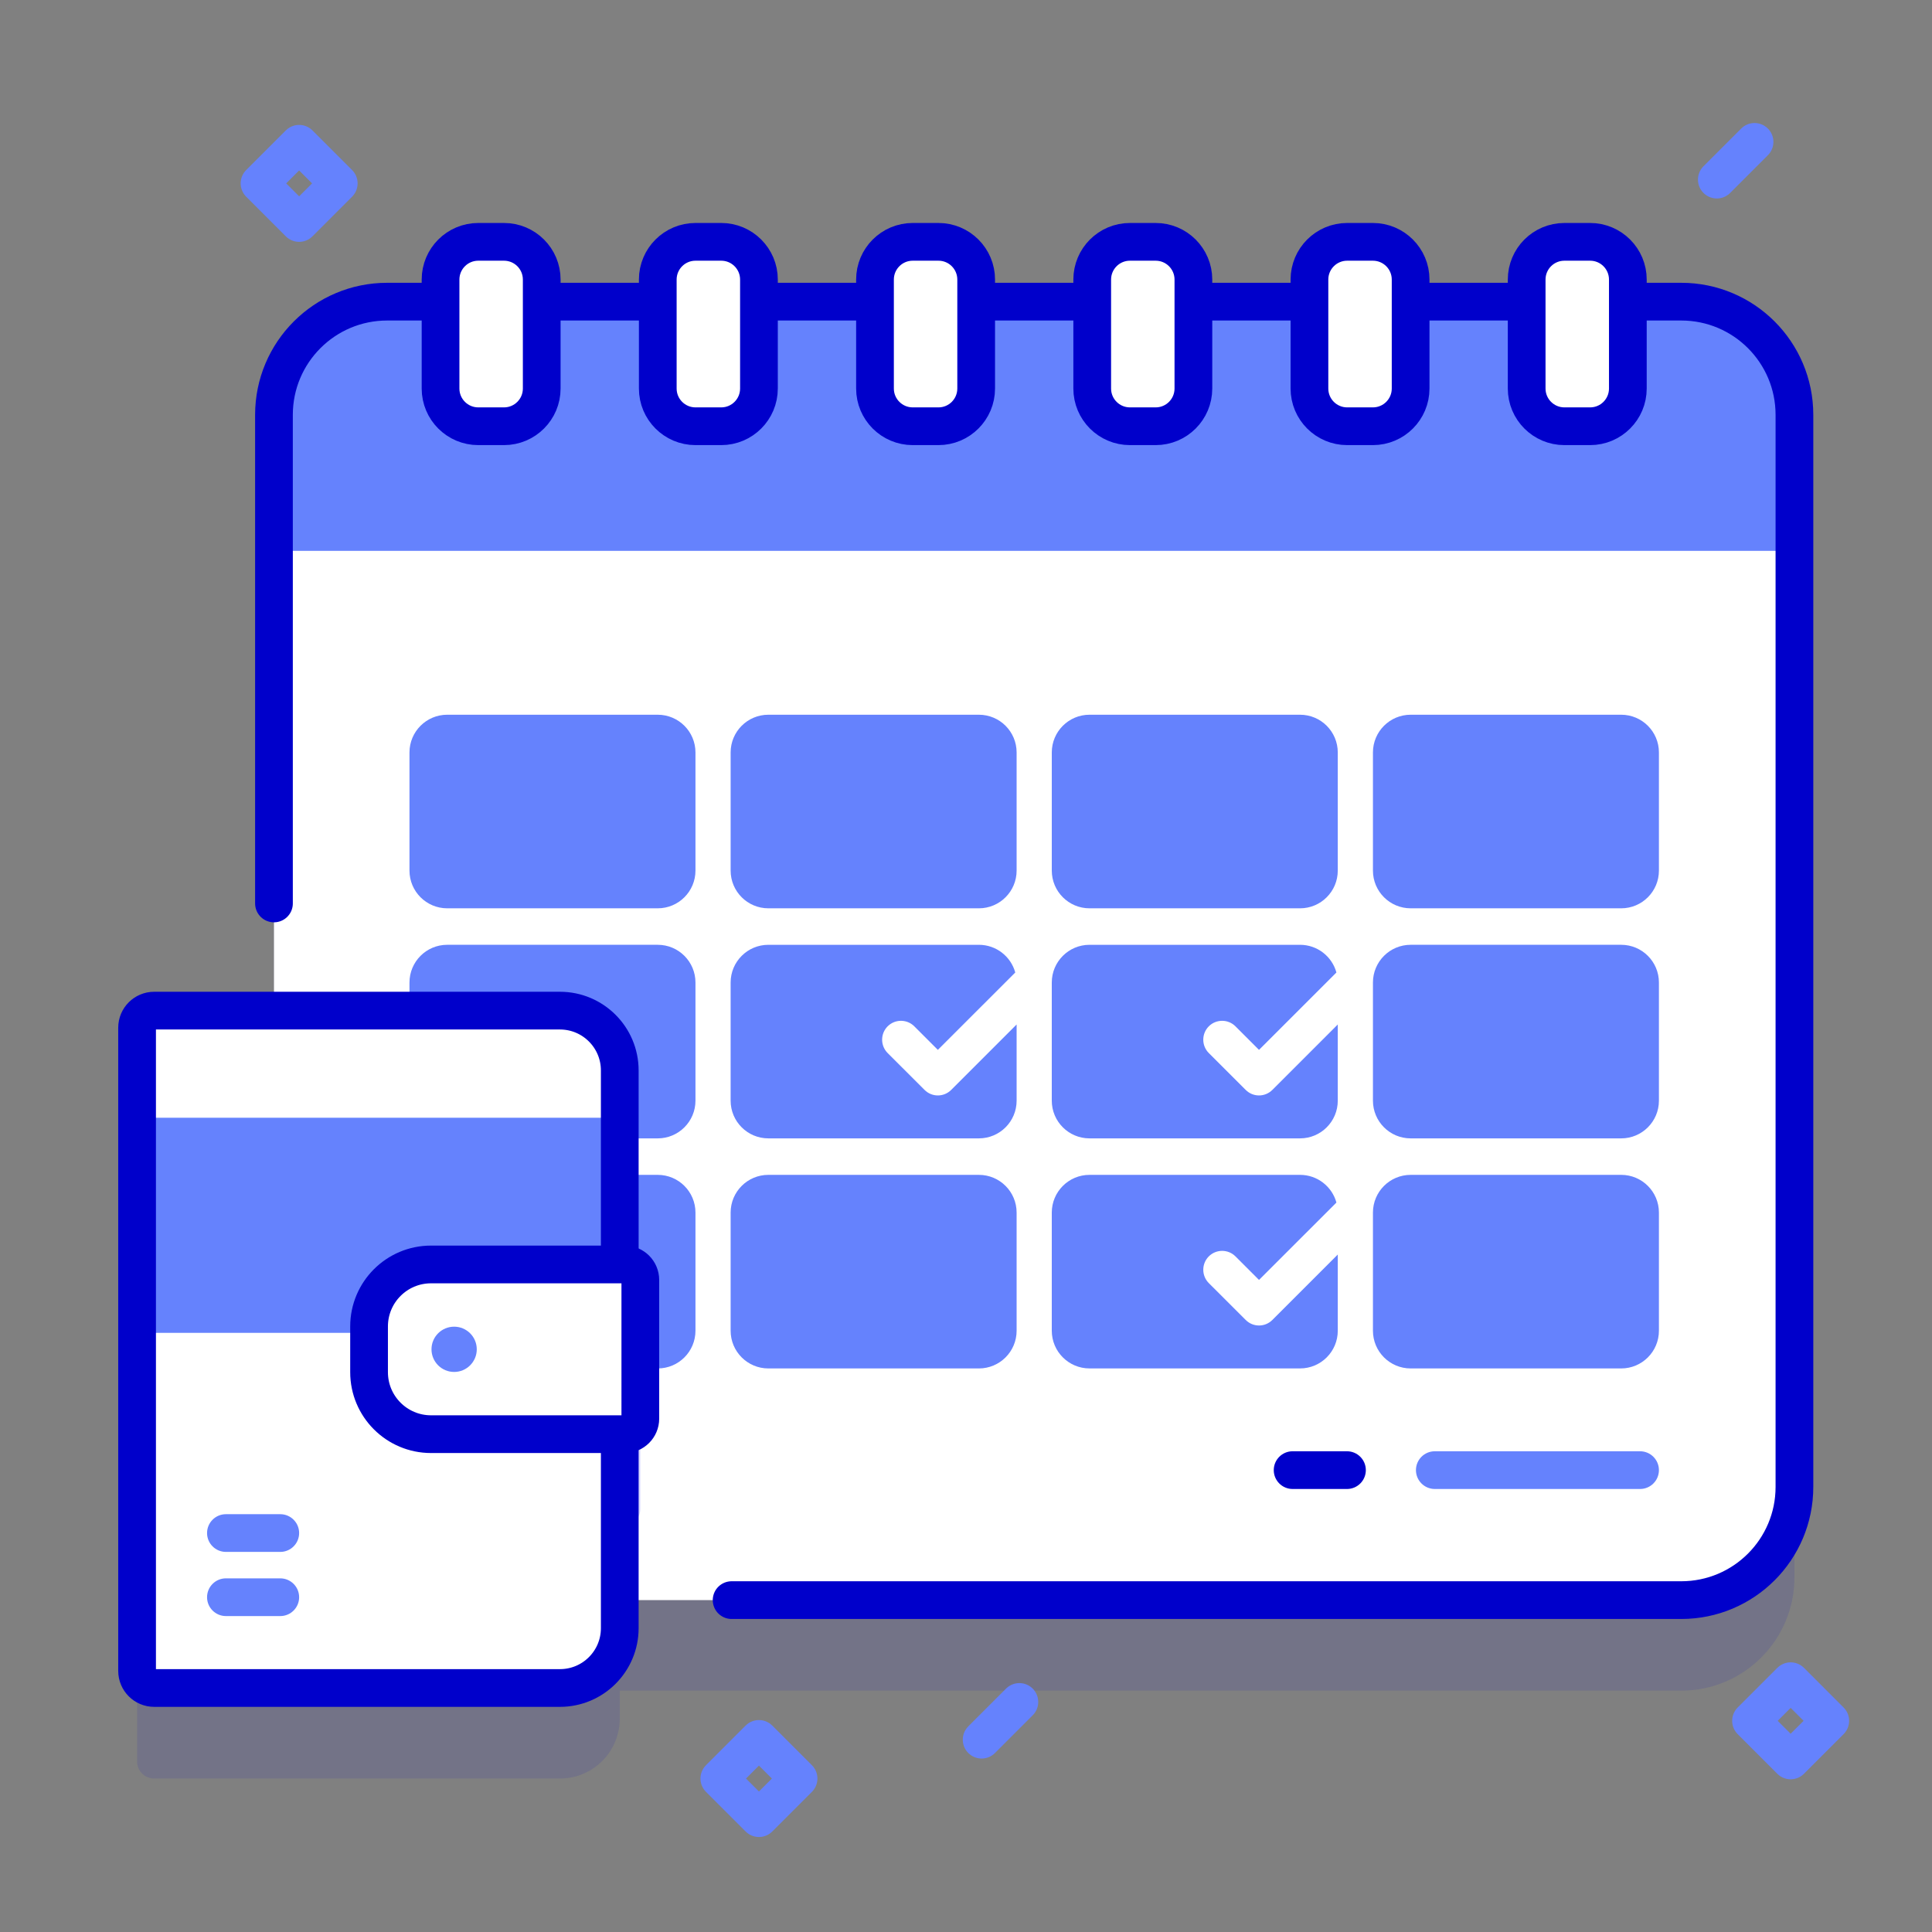 <?xml version="1.0" encoding="UTF-8" standalone="no"?>
<!-- Created with Inkscape (http://www.inkscape.org/) -->

<svg
   version="1.1"
   id="svg15067"
   width="682.667"
   height="682.667"
   viewBox="0 0 682.667 682.667"
   xmlns="http://www.w3.org/2000/svg"
   xmlns:svg="http://www.w3.org/2000/svg">
  <rect x="0" y="0" width="682.667" height="682.667" fill="#808080" stroke="none"/>
  <defs
     id="defs15071">
    <clipPath
       clipPathUnits="userSpaceOnUse"
       id="clipPath15081">
      <path
         d="M 0,512 H 512 V 0 H 0 Z"
         id="path15079" />
    </clipPath>
    <clipPath
       clipPathUnits="userSpaceOnUse"
       id="clipPath15089">
      <path
         d="M 758.684,495.165 C 646.933,464.498 642.804,236.611 552.256,159.501 507.712,121.568 547.053,67.83 571.143,60.198 616.045,45.974 631.837,76.005 660.884,84.872 703.323,97.714 736.487,55.643 759.833,42.2 866.544,-19.245 1043.798,5.12 1044,116.344 c -3.714,43.182 -35.087,79.218 -60.664,112.383 -68.442,76.485 -53.642,83.295 -25.41,170.052 13.237,98.176 -125.733,117.253 -199.242,96.386"
         id="path15087" />
    </clipPath>
    <linearGradient
       x1="0"
       y1="0"
       x2="1"
       y2="0"
       gradientUnits="userSpaceOnUse"
       gradientTransform="matrix(362.039,362.039,362.039,-362.039,671.486,65.886)"
       spreadMethod="pad"
       id="linearGradient15103">
      <stop
         style="stop-opacity:0;stop-color:#ffffff"
         offset="0"
         id="stop15099" />
      <stop
         style="stop-opacity:1;stop-color:#ffffff"
         offset="1"
         id="stop15101" />
    </linearGradient>
    <mask
       maskUnits="userSpaceOnUse"
       x="0"
       y="0"
       width="1"
       height="1"
       id="mask15105">
      <g
         id="g15115">
        <g
           id="g15113">
          <g
             id="g15111">
            <g
               id="g15109">
              <path
                 d="M -32768,32767 H 32767 V -32768 H -32768 Z"
                 style="fill:url(#linearGradient15103);stroke:none"
                 id="path15107" />
            </g>
          </g>
        </g>
      </g>
    </mask>
    <linearGradient
       x1="0"
       y1="0"
       x2="1"
       y2="0"
       gradientUnits="userSpaceOnUse"
       gradientTransform="matrix(362.039,362.039,362.039,-362.039,671.486,65.886)"
       spreadMethod="pad"
       id="linearGradient15125">
      <stop
         style="stop-opacity:1;stop-color:#d1ddff"
         offset="0"
         id="stop15121" />
      <stop
         style="stop-opacity:1;stop-color:#b6c4ff"
         offset="1"
         id="stop15123" />
    </linearGradient>
    <clipPath
       clipPathUnits="userSpaceOnUse"
       id="clipPath15135">
      <path
         d="m 216.453,503.055 c -30.947,-12.11 -29.738,-94.274 -80.355,-93.009 v 0 C 35.588,412.559 0.065,356.49 0,313 v 0 -0.221 C 0.027,292.108 8.068,274.31 20.945,267.053 v 0 C 40.559,256 69.183,276.69 74.62,278.654 v 0 c 13.574,4.903 30.782,-1.927 35.876,-15.431 v 0 c 5.154,-13.661 -2.048,-28.58 -8.969,-41.436 v 0 C 70.328,167.961 40.87,90.944 88.801,38.656 v 0 C 123.487,3.95 181.383,0.031 224.415,20.757 v 0 c 51.153,22.532 70.366,76.729 79.583,127.9 v 0 c 12.402,61.599 63.1,81.597 121.637,71.301 v 0 c 24.435,-2.068 81.997,-15.63 86.055,19.088 v 0 c 0.208,2.301 0.31,4.619 0.31,6.971 v 0 0.038 C 511.972,350.932 308.428,503.896 226.215,503.892 v 0 c -3.479,0 -6.743,-0.274 -9.762,-0.837"
         id="path15133" />
    </clipPath>
    <linearGradient
       x1="0"
       y1="0"
       x2="1"
       y2="0"
       gradientUnits="userSpaceOnUse"
       gradientTransform="matrix(362.039,362.039,362.039,-362.039,110.89,145.11)"
       spreadMethod="pad"
       id="linearGradient15149">
      <stop
         style="stop-opacity:0;stop-color:#ffffff"
         offset="0"
         id="stop15145" />
      <stop
         style="stop-opacity:1;stop-color:#ffffff"
         offset="1"
         id="stop15147" />
    </linearGradient>
    <mask
       maskUnits="userSpaceOnUse"
       x="0"
       y="0"
       width="1"
       height="1"
       id="mask15151">
      <g
         id="g15161">
        <g
           id="g15159">
          <g
             id="g15157">
            <g
               id="g15155">
              <path
                 d="M -32768,32767 H 32767 V -32768 H -32768 Z"
                 style="fill:url(#linearGradient15149);stroke:none"
                 id="path15153" />
            </g>
          </g>
        </g>
      </g>
    </mask>
    <linearGradient
       x1="0"
       y1="0"
       x2="1"
       y2="0"
       gradientUnits="userSpaceOnUse"
       gradientTransform="matrix(362.039,362.039,362.039,-362.039,110.89,145.11)"
       spreadMethod="pad"
       id="linearGradient15171">
      <stop
         style="stop-opacity:1;stop-color:#d1ddff"
         offset="0"
         id="stop15167" />
      <stop
         style="stop-opacity:1;stop-color:#b6c4ff"
         offset="1"
         id="stop15169" />
    </linearGradient>
    <clipPath
       clipPathUnits="userSpaceOnUse"
       id="clipPath15181">
      <path
         d="M 0,512 H 512 V 0 H 0 Z"
         id="path15179" />
    </clipPath>
    <clipPath
       clipPathUnits="userSpaceOnUse"
       id="clipPath15189">
      <path
         d="M 36.341,408.17 H 475.663 V 40.68 H 36.341 Z"
         id="path15187" />
    </clipPath>
  </defs>
  <g
     id="g15073"
     transform="matrix(1.333,0,0,-1.333,0,682.667)">
    <g
       id="g15075">
      <g
         id="g15077"
         clip-path="url(#clipPath15081)">
        <g
           id="g15083">
          <g
             id="g15085"
             clip-path="url(#clipPath15089)">
            <g
               id="g15091">
              <g
                 id="g15093" />
              <g
                 id="g15117"
                 mask="url(#mask15105)">
                <g
                   id="g15119">
                  <path
                     d="M 758.684,495.165 C 646.933,464.498 642.804,236.611 552.256,159.501 507.712,121.568 547.053,67.83 571.143,60.198 616.045,45.974 631.837,76.005 660.884,84.872 703.323,97.714 736.487,55.643 759.833,42.2 866.544,-19.245 1043.798,5.12 1044,116.344 c -3.714,43.182 -35.087,79.218 -60.664,112.383 -68.442,76.485 -53.642,83.295 -25.41,170.052 13.237,98.176 -125.733,117.253 -199.242,96.386"
                     style="fill:url(#linearGradient15125);stroke:none"
                     id="path15127" />
                </g>
              </g>
            </g>
          </g>
        </g>
      </g>
    </g>
    <g
       id="g15129">
      <g
         id="g15131"
         clip-path="url(#clipPath15135)">
        <g
           id="g15137">
          <g
             id="g15139" />
          <g
             id="g15163"
             mask="url(#mask15151)">
            <g
               id="g15165">
              <path
                 d="m 216.453,503.055 c -30.947,-12.11 -29.738,-94.274 -80.355,-93.009 v 0 C 35.588,412.559 0.065,356.49 0,313 v 0 -0.221 C 0.027,292.108 8.068,274.31 20.945,267.053 v 0 C 40.559,256 69.183,276.69 74.62,278.654 v 0 c 13.574,4.903 30.782,-1.927 35.876,-15.431 v 0 c 5.154,-13.661 -2.048,-28.58 -8.969,-41.436 v 0 C 70.328,167.961 40.87,90.944 88.801,38.656 v 0 C 123.487,3.95 181.383,0.031 224.415,20.757 v 0 c 51.153,22.532 70.366,76.729 79.583,127.9 v 0 c 12.402,61.599 63.1,81.597 121.637,71.301 v 0 c 24.435,-2.068 81.997,-15.63 86.055,19.088 v 0 c 0.208,2.301 0.31,4.619 0.31,6.971 v 0 0.038 C 511.972,350.932 308.428,503.896 226.215,503.892 v 0 c -3.479,0 -6.743,-0.274 -9.762,-0.837"
                 style="fill:url(#linearGradient15171);stroke:none"
                 id="path15173" />
            </g>
          </g>
        </g>
      </g>
    </g>
    <g
       id="g15175">
      <g
         id="g15177"
         clip-path="url(#clipPath15181)">
        <g
           id="g15183">
          <g
             id="g15185" />
          <g
             id="g15197">
            <g
               clip-path="url(#clipPath15189)"
               opacity="0.1"
               id="g15195">
              <g
                 transform="translate(445.663,408.17)"
                 id="g15193">
                <path
                   d="m 0,0 h -343.04 c -16.57,0 -30,-13.43 -30,-30 v -157.93 h -31.752 c -2.5,0 -4.53,-2.03 -4.53,-4.53 v -170.5 c 0,-2.5 2.03,-4.53 4.53,-4.53 h 107.56 c 8.75,0 15.85,7.1 15.85,15.86 v 7.44 H 0 c 16.57,0 30,13.43 30,30 V -30 C 30,-13.43 16.57,0 0,0"
                   style="fill:#0000cb;fill-opacity:1;fill-rule:nonzero;stroke:none"
                   id="path15191" />
              </g>
            </g>
          </g>
        </g>
        <g
           id="g15199"
           transform="translate(475.663,402.17)">
          <path
             d="m 0,0 v -284.19 c 0,-16.57 -13.43,-30 -30,-30 h -343.04 c -16.57,0 -30,13.43 -30,30 V 0 c 0,16.57 13.43,30 30,30 H -30 C -13.43,30 0,16.57 0,0"
             style="fill:#ffffff;fill-opacity:1;fill-rule:nonzero;stroke:none"
             id="path15201" />
        </g>
        <g
           id="g15203"
           transform="translate(165.628,107.964)">
          <path
             d="m 0,0 h -51.367 c -9.074,0 -16.43,7.356 -16.43,16.43 v 12.129 c 0,9.074 7.356,16.429 16.43,16.429 H 0 c 2.268,0 4.107,-1.838 4.107,-4.107 V 4.107 C 4.107,1.839 2.268,0 0,0"
             style="fill:#d8d8ff;fill-opacity:1;fill-rule:nonzero;stroke:none"
             id="path15205" />
        </g>
        <g
           id="g15207"
           transform="translate(475.662,366.116)">
          <path
             d="m 0,0 v 36.05 c 0,16.568 -13.431,30 -30,30 h -343.04 c -16.569,0 -30,-13.432 -30,-30 V 0 Z"
             style="fill:#6582fd;fill-opacity:1;fill-rule:nonzero;stroke:none"
             id="path15209" />
        </g>
        <g
           id="g15211"
           transform="translate(193.935,87.974)">
          <path
             d="m 0,0 h 251.727 c 16.569,0 30,13.431 30,30 v 284.191 c 0,16.569 -13.431,30 -30,30 h -343.04 c -16.569,0 -30,-13.431 -30,-30 V 184.668"
             style="fill:none;stroke:#0000cb;stroke-width:10;stroke-linecap:round;stroke-linejoin:round;stroke-miterlimit:10;stroke-dasharray:none;stroke-opacity:1"
             id="path15213" />
        </g>
        <g
           id="g15215"
           transform="translate(133.598,399.141)">
          <path
             d="m 0,0 h -6.819 c -5.523,0 -10,4.477 -10,10 v 28.881 c 0,5.523 4.477,10 10,10 H 0 c 5.523,0 10,-4.477 10,-10 V 10 C 10,4.477 5.523,0 0,0"
             style="fill:#ffffff;fill-opacity:1;fill-rule:nonzero;stroke:none"
             id="path15217" />
        </g>
        <g
           id="g15219"
           transform="translate(133.598,399.141)">
          <path
             d="m 0,0 h -6.819 c -5.523,0 -10,4.477 -10,10 v 28.881 c 0,5.523 4.477,10 10,10 H 0 c 5.523,0 10,-4.477 10,-10 V 10 C 10,4.477 5.523,0 0,0 Z"
             style="fill:none;stroke:#0000cb;stroke-width:10;stroke-linecap:round;stroke-linejoin:round;stroke-miterlimit:10;stroke-dasharray:none;stroke-opacity:1"
             id="path15221" />
        </g>
        <g
           id="g15223"
           transform="translate(191.179,399.141)">
          <path
             d="m 0,0 h -6.819 c -5.523,0 -10,4.477 -10,10 v 28.881 c 0,5.523 4.477,10 10,10 H 0 c 5.523,0 10,-4.477 10,-10 V 10 C 10,4.477 5.523,0 0,0"
             style="fill:#ffffff;fill-opacity:1;fill-rule:nonzero;stroke:none"
             id="path15225" />
        </g>
        <g
           id="g15227"
           transform="translate(191.179,399.141)">
          <path
             d="m 0,0 h -6.819 c -5.523,0 -10,4.477 -10,10 v 28.881 c 0,5.523 4.477,10 10,10 H 0 c 5.523,0 10,-4.477 10,-10 V 10 C 10,4.477 5.523,0 0,0 Z"
             style="fill:none;stroke:#0000cb;stroke-width:10;stroke-linecap:round;stroke-linejoin:round;stroke-miterlimit:10;stroke-dasharray:none;stroke-opacity:1"
             id="path15229" />
        </g>
        <g
           id="g15231"
           transform="translate(248.76,399.141)">
          <path
             d="m 0,0 h -6.819 c -5.523,0 -10,4.477 -10,10 v 28.881 c 0,5.523 4.477,10 10,10 H 0 c 5.523,0 10,-4.477 10,-10 V 10 C 10,4.477 5.523,0 0,0"
             style="fill:#ffffff;fill-opacity:1;fill-rule:nonzero;stroke:none"
             id="path15233" />
        </g>
        <g
           id="g15235"
           transform="translate(248.76,399.141)">
          <path
             d="m 0,0 h -6.819 c -5.523,0 -10,4.477 -10,10 v 28.881 c 0,5.523 4.477,10 10,10 H 0 c 5.523,0 10,-4.477 10,-10 V 10 C 10,4.477 5.523,0 0,0 Z"
             style="fill:none;stroke:#0000cb;stroke-width:10;stroke-linecap:round;stroke-linejoin:round;stroke-miterlimit:10;stroke-dasharray:none;stroke-opacity:1"
             id="path15237" />
        </g>
        <g
           id="g15239"
           transform="translate(306.341,399.141)">
          <path
             d="m 0,0 h -6.819 c -5.523,0 -10,4.477 -10,10 v 28.881 c 0,5.523 4.477,10 10,10 H 0 c 5.523,0 10,-4.477 10,-10 V 10 C 10,4.477 5.523,0 0,0"
             style="fill:#ffffff;fill-opacity:1;fill-rule:nonzero;stroke:none"
             id="path15241" />
        </g>
        <g
           id="g15243"
           transform="translate(306.341,399.141)">
          <path
             d="m 0,0 h -6.819 c -5.523,0 -10,4.477 -10,10 v 28.881 c 0,5.523 4.477,10 10,10 H 0 c 5.523,0 10,-4.477 10,-10 V 10 C 10,4.477 5.523,0 0,0 Z"
             style="fill:none;stroke:#0000cb;stroke-width:10;stroke-linecap:round;stroke-linejoin:round;stroke-miterlimit:10;stroke-dasharray:none;stroke-opacity:1"
             id="path15245" />
        </g>
        <g
           id="g15247"
           transform="translate(363.923,399.141)">
          <path
             d="m 0,0 h -6.819 c -5.523,0 -10,4.477 -10,10 v 28.881 c 0,5.523 4.477,10 10,10 H 0 c 5.523,0 10,-4.477 10,-10 V 10 C 10,4.477 5.523,0 0,0"
             style="fill:#ffffff;fill-opacity:1;fill-rule:nonzero;stroke:none"
             id="path15249" />
        </g>
        <g
           id="g15251"
           transform="translate(363.923,399.141)">
          <path
             d="m 0,0 h -6.819 c -5.523,0 -10,4.477 -10,10 v 28.881 c 0,5.523 4.477,10 10,10 H 0 c 5.523,0 10,-4.477 10,-10 V 10 C 10,4.477 5.523,0 0,0 Z"
             style="fill:none;stroke:#0000cb;stroke-width:10;stroke-linecap:round;stroke-linejoin:round;stroke-miterlimit:10;stroke-dasharray:none;stroke-opacity:1"
             id="path15253" />
        </g>
        <g
           id="g15255"
           transform="translate(421.504,399.141)">
          <path
             d="m 0,0 h -6.819 c -5.523,0 -10,4.477 -10,10 v 28.881 c 0,5.523 4.477,10 10,10 H 0 c 5.523,0 10,-4.477 10,-10 V 10 C 10,4.477 5.523,0 0,0"
             style="fill:#ffffff;fill-opacity:1;fill-rule:nonzero;stroke:none"
             id="path15257" />
        </g>
        <g
           id="g15259"
           transform="translate(421.504,399.141)">
          <path
             d="m 0,0 h -6.819 c -5.523,0 -10,4.477 -10,10 v 28.881 c 0,5.523 4.477,10 10,10 H 0 c 5.523,0 10,-4.477 10,-10 V 10 C 10,4.477 5.523,0 0,0 Z"
             style="fill:none;stroke:#0000cb;stroke-width:10;stroke-linecap:round;stroke-linejoin:round;stroke-miterlimit:10;stroke-dasharray:none;stroke-opacity:1"
             id="path15261" />
        </g>
        <g
           id="g15263"
           transform="translate(174.351,271.356)">
          <path
             d="m 0,0 h -55.807 c -5.523,0 -10,4.477 -10,10 v 31.314 c 0,5.523 4.477,10 10,10 H 0 c 5.523,0 10,-4.477 10,-10 V 10 C 10,4.477 5.523,0 0,0"
             style="fill:#6582fd;fill-opacity:1;fill-rule:nonzero;stroke:none"
             id="path15265" />
        </g>
        <g
           id="g15267"
           transform="translate(259.481,271.356)">
          <path
             d="m 0,0 h -55.807 c -5.523,0 -10,4.477 -10,10 v 31.314 c 0,5.523 4.477,10 10,10 H 0 c 5.523,0 10,-4.477 10,-10 V 10 C 10,4.477 5.523,0 0,0"
             style="fill:#6582fd;fill-opacity:1;fill-rule:nonzero;stroke:none"
             id="path15269" />
        </g>
        <g
           id="g15271"
           transform="translate(344.612,271.356)">
          <path
             d="m 0,0 h -55.807 c -5.523,0 -10,4.477 -10,10 v 31.314 c 0,5.523 4.477,10 10,10 H 0 c 5.523,0 10,-4.477 10,-10 V 10 C 10,4.477 5.523,0 0,0"
             style="fill:#6582fd;fill-opacity:1;fill-rule:nonzero;stroke:none"
             id="path15273" />
        </g>
        <g
           id="g15275"
           transform="translate(429.742,271.356)">
          <path
             d="m 0,0 h -55.807 c -5.523,0 -10,4.477 -10,10 v 31.314 c 0,5.523 4.477,10 10,10 H 0 c 5.523,0 10,-4.477 10,-10 V 10 C 10,4.477 5.523,0 0,0"
             style="fill:#6582fd;fill-opacity:1;fill-rule:nonzero;stroke:none"
             id="path15277" />
        </g>
        <g
           id="g15279"
           transform="translate(174.351,210.371)">
          <path
             d="m 0,0 h -55.807 c -5.523,0 -10,4.477 -10,10 v 31.314 c 0,5.523 4.477,10 10,10 H 0 c 5.523,0 10,-4.477 10,-10 V 10 C 10,4.477 5.523,0 0,0"
             style="fill:#6582fd;fill-opacity:1;fill-rule:nonzero;stroke:none"
             id="path15281" />
        </g>
        <g
           id="g15283"
           transform="translate(429.742,210.371)">
          <path
             d="m 0,0 h -55.807 c -5.523,0 -10,4.477 -10,10 v 31.314 c 0,5.523 4.477,10 10,10 H 0 c 5.523,0 10,-4.477 10,-10 V 10 C 10,4.477 5.523,0 0,0"
             style="fill:#6582fd;fill-opacity:1;fill-rule:nonzero;stroke:none"
             id="path15285" />
        </g>
        <g
           id="g15287"
           transform="translate(174.351,149.386)">
          <path
             d="m 0,0 h -55.807 c -5.523,0 -10,4.477 -10,10 v 31.314 c 0,5.523 4.477,10 10,10 H 0 c 5.523,0 10,-4.477 10,-10 V 10 C 10,4.477 5.523,0 0,0"
             style="fill:#6582fd;fill-opacity:1;fill-rule:nonzero;stroke:none"
             id="path15289" />
        </g>
        <g
           id="g15291"
           transform="translate(259.481,149.386)">
          <path
             d="m 0,0 h -55.807 c -5.523,0 -10,4.477 -10,10 v 31.314 c 0,5.523 4.477,10 10,10 H 0 c 5.523,0 10,-4.477 10,-10 V 10 C 10,4.477 5.523,0 0,0"
             style="fill:#6582fd;fill-opacity:1;fill-rule:nonzero;stroke:none"
             id="path15293" />
        </g>
        <g
           id="g15295"
           transform="translate(373.935,149.386)">
          <path
             d="m 0,0 h 55.807 c 5.523,0 10,4.477 10,10 v 31.314 c 0,5.523 -4.477,10 -10,10 H 0 c -5.523,0 -10,-4.477 -10,-10 V 10 C -10,4.477 -5.523,0 0,0"
             style="fill:#6582fd;fill-opacity:1;fill-rule:nonzero;stroke:none"
             id="path15297" />
        </g>
        <g
           id="g15299"
           transform="translate(354.614,179.58)">
          <path
             d="m 0,0 v -20.19 c 0,-5.53 -4.48,-10 -10,-10 h -55.81 c -5.52,0 -10,4.47 -10,10 v 31.31 c 0,5.52 4.48,10 10,10 H -10 c 4.6,0 8.48,-3.11 9.64,-7.34 l -20.52,-20.51 -6.24,6.24 c -1.95,1.95 -5.11,1.95 -7.07,0 -1.95,-1.96 -1.95,-5.12 0,-7.08 l 9.78,-9.77 c 0.98,-0.98 2.25,-1.47 3.53,-1.47 1.28,0 2.56,0.49 3.54,1.47 z"
             style="fill:#6582fd;fill-opacity:1;fill-rule:nonzero;stroke:none"
             id="path15301" />
        </g>
        <g
           id="g15303"
           transform="translate(354.613,240.563)">
          <path
             d="m 0,0 v -20.19 c 0,-5.53 -4.48,-10 -10,-10 h -55.81 c -5.52,0 -10,4.47 -10,10 v 31.31 c 0,5.52 4.48,10 10,10 H -10 c 4.6,0 8.48,-3.11 9.64,-7.34 l -20.52,-20.51 -6.24,6.24 c -1.95,1.95 -5.11,1.95 -7.07,0 -1.95,-1.96 -1.95,-5.12 0,-7.08 l 9.78,-9.77 c 0.98,-0.98 2.25,-1.47 3.53,-1.47 1.28,0 2.56,0.49 3.54,1.47 z"
             style="fill:#6582fd;fill-opacity:1;fill-rule:nonzero;stroke:none"
             id="path15305" />
        </g>
        <g
           id="g15307"
           transform="translate(269.483,240.563)">
          <path
             d="m 0,0 v -20.19 c 0,-5.53 -4.48,-10 -10,-10 h -55.81 c -5.52,0 -10,4.47 -10,10 v 31.31 c 0,5.52 4.48,10 10,10 H -10 c 4.6,0 8.48,-3.11 9.64,-7.34 l -20.52,-20.51 -6.24,6.24 c -1.95,1.95 -5.11,1.95 -7.07,0 -1.95,-1.96 -1.95,-5.12 0,-7.08 l 9.78,-9.77 c 0.98,-0.98 2.25,-1.47 3.53,-1.47 1.28,0 2.56,0.49 3.54,1.47 z"
             style="fill:#6582fd;fill-opacity:1;fill-rule:nonzero;stroke:none"
             id="path15309" />
        </g>
        <g
           id="g15311"
           transform="translate(357.051,127.432)">
          <path
             d="m 0,0 h -14.408 c -2.762,0 -5,-2.239 -5,-5 0,-2.761 2.238,-5 5,-5 H 0 c 2.761,0 5,2.239 5,5 0,2.761 -2.239,5 -5,5"
             style="fill:#0000cb;fill-opacity:1;fill-rule:nonzero;stroke:none"
             id="path15313" />
        </g>
        <g
           id="g15315"
           transform="translate(434.742,127.432)">
          <path
             d="m 0,0 h -54.408 c -2.762,0 -5,-2.239 -5,-5 0,-2.761 2.238,-5 5,-5 H 0 c 2.761,0 5,2.239 5,5 0,2.761 -2.239,5 -5,5"
             style="fill:#6582fd;fill-opacity:1;fill-rule:nonzero;stroke:none"
             id="path15317" />
        </g>
        <g
           id="g15319"
           transform="translate(164.281,228.38)">
          <path
             d="m 0,0 v -147.84 c 0,-8.76 -7.1,-15.86 -15.85,-15.86 h -107.56 c -2.5,0 -4.53,2.03 -4.53,4.53 v 170.5 c 0,2.5 2.03,4.53 4.53,4.53 H -15.85 C -7.1,15.86 0,8.76 0,0"
             style="fill:#ffffff;fill-opacity:1;fill-rule:nonzero;stroke:none"
             id="path15321" />
        </g>
        <path
           d="m 36.338,158.82 h 127.946 v 57.02 H 36.338 Z"
           style="fill:#6582fd;fill-opacity:1;fill-rule:nonzero;stroke:none"
           id="path15323" />
        <g
           id="g15325"
           transform="translate(148.428,64.68)">
          <path
             d="m 0,0 h -107.561 c -2.502,0 -4.53,2.028 -4.53,4.53 v 170.493 c 0,2.502 2.028,4.531 4.53,4.531 H 0 c 8.757,0 15.856,-7.099 15.856,-15.856 V 15.856 C 15.856,7.099 8.757,0 0,0 Z"
             style="fill:none;stroke:#0000cb;stroke-width:10;stroke-linecap:round;stroke-linejoin:round;stroke-miterlimit:10;stroke-dasharray:none;stroke-opacity:1"
             id="path15327" />
        </g>
        <g
           id="g15329"
           transform="translate(165.628,131.964)">
          <path
             d="m 0,0 h -51.367 c -9.074,0 -16.43,7.356 -16.43,16.43 v 12.129 c 0,9.074 7.356,16.429 16.43,16.429 H 0 c 2.268,0 4.107,-1.838 4.107,-4.107 V 4.107 C 4.107,1.839 2.268,0 0,0"
             style="fill:#ffffff;fill-opacity:1;fill-rule:nonzero;stroke:none"
             id="path15331" />
        </g>
        <g
           id="g15333"
           transform="translate(165.628,131.964)">
          <path
             d="m 0,0 h -51.367 c -9.074,0 -16.43,7.356 -16.43,16.43 v 12.129 c 0,9.074 7.356,16.429 16.43,16.429 H 0 c 2.268,0 4.107,-1.838 4.107,-4.107 V 4.107 C 4.107,1.839 2.268,0 0,0 Z"
             style="fill:none;stroke:#0000cb;stroke-width:10;stroke-linecap:round;stroke-linejoin:round;stroke-miterlimit:10;stroke-dasharray:none;stroke-opacity:1"
             id="path15335" />
        </g>
        <g
           id="g15337"
           transform="translate(126.38,154.457)">
          <path
             d="m 0,0 c 0,-3.314 -2.686,-6 -6,-6 -3.314,0 -6,2.686 -6,6 0,3.314 2.686,6 6,6 3.314,0 6,-2.686 6,-6"
             style="fill:#6582fd;fill-opacity:1;fill-rule:nonzero;stroke:none"
             id="path15339" />
        </g>
        <g
           id="g15341"
           transform="translate(74.294,110.753)">
          <path
             d="m 0,0 h -14.408 c -2.762,0 -5,-2.239 -5,-5 0,-2.761 2.238,-5 5,-5 H 0 c 2.761,0 5,2.239 5,5 0,2.761 -2.239,5 -5,5"
             style="fill:#6582fd;fill-opacity:1;fill-rule:nonzero;stroke:none"
             id="path15343" />
        </g>
        <g
           id="g15345"
           transform="translate(74.294,93.744)">
          <path
             d="m 0,0 h -14.408 c -2.762,0 -5,-2.239 -5,-5 0,-2.761 2.238,-5 5,-5 H 0 c 2.761,0 5,2.239 5,5 0,2.761 -2.239,5 -5,5"
             style="fill:#6582fd;fill-opacity:1;fill-rule:nonzero;stroke:none"
             id="path15347" />
        </g>
        <g
           id="g15349"
           transform="translate(79.294,453.019)">
          <path
             d="M 0,0 -10.5,10.5 0,21 10.5,10.5 Z"
             style="fill:none;stroke:#6582fd;stroke-width:10;stroke-linecap:round;stroke-linejoin:round;stroke-miterlimit:10;stroke-dasharray:none;stroke-opacity:1"
             id="path15351" />
        </g>
        <g
           id="g15353"
           transform="translate(201.179,30.18)">
          <path
             d="M 0,0 -10.5,10.5 0,21 10.5,10.5 Z"
             style="fill:none;stroke:#6582fd;stroke-width:10;stroke-linecap:round;stroke-linejoin:round;stroke-miterlimit:10;stroke-dasharray:none;stroke-opacity:1"
             id="path15355" />
        </g>
        <g
           id="g15357"
           transform="translate(474.657,45.479)">
          <path
             d="M 0,0 -10.5,10.5 0,21 10.5,10.5 Z"
             style="fill:none;stroke:#6582fd;stroke-width:10;stroke-linecap:round;stroke-linejoin:round;stroke-miterlimit:10;stroke-dasharray:none;stroke-opacity:1"
             id="path15359" />
        </g>
        <g
           id="g15361"
           transform="translate(270.211,60.979)">
          <path
             d="M 0,0 -10,-10"
             style="fill:none;stroke:#6582fd;stroke-width:10;stroke-linecap:round;stroke-linejoin:round;stroke-miterlimit:10;stroke-dasharray:none;stroke-opacity:1"
             id="path15363" />
        </g>
        <g
           id="g15365"
           transform="translate(465.089,474.519)">
          <path
             d="M 0,0 -10,-10"
             style="fill:none;stroke:#6582fd;stroke-width:10;stroke-linecap:round;stroke-linejoin:round;stroke-miterlimit:10;stroke-dasharray:none;stroke-opacity:1"
             id="path15367" />
        </g>
      </g>
    </g>
  </g>
</svg>
